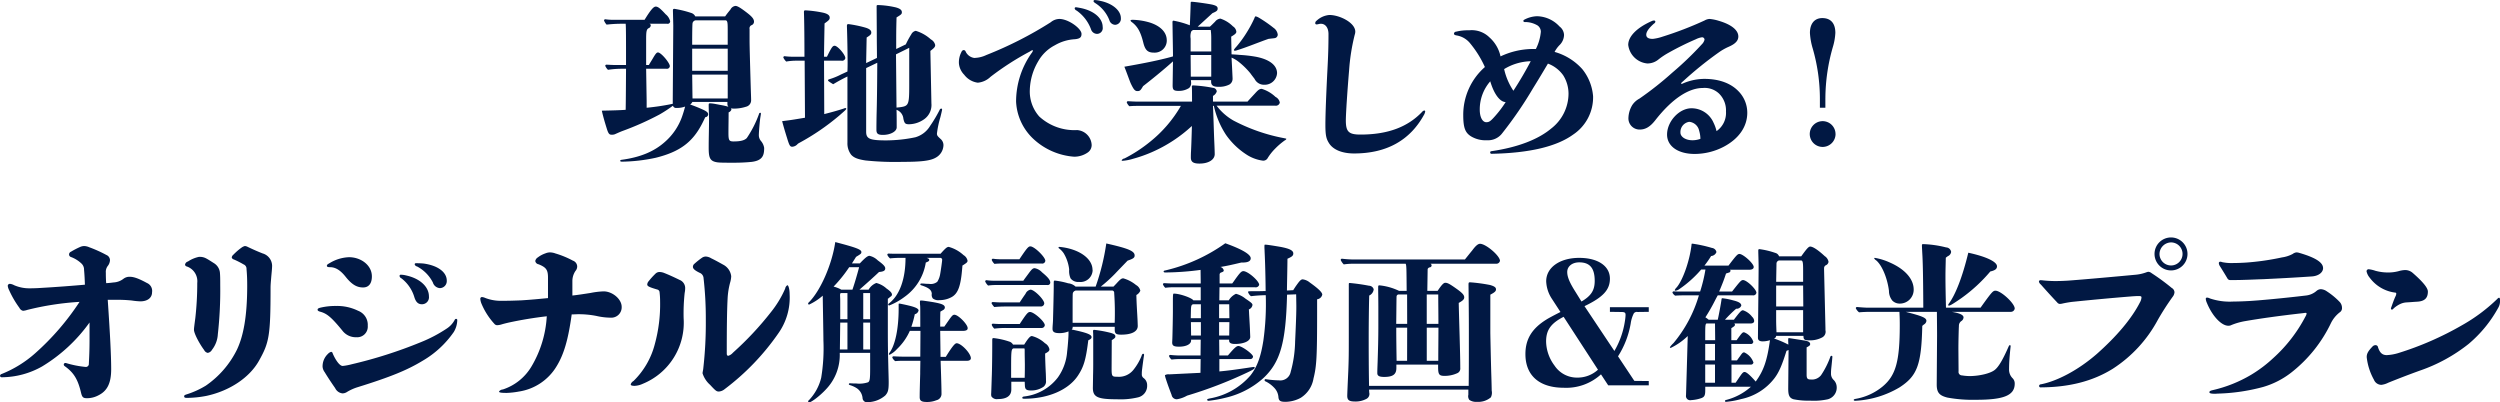 <svg xmlns="http://www.w3.org/2000/svg" width="523.905" height="84.32" viewBox="0 0 523.905 84.32">
  <defs>
    <style>
      .cls-1 {
        fill: #011843;
        fill-rule: evenodd;
      }
    </style>
  </defs>
  <path id="point_02_h3.svg" class="cls-1" d="M646.2,4448.65a0.729,0.729,0,0,1,.36-0.76,0.8,0.8,0,0,0,.576-0.72c0-.46-0.18-0.9-1.332-1.8-1.511-1.18-2.159-1.54-2.555-1.54a1.35,1.35,0,0,0-1.044.75c-0.684.83-.936,1.19-1.116,1.44h-6.263a1.392,1.392,0,0,0-.864-0.72,21.935,21.935,0,0,0-3.528-.86,0.266,0.266,0,0,0-.288.29v0.18l0.072,3.06-0.108,15.4v0.97a49.406,49.406,0,0,1-5.471.83v-1.4l-0.108-6.77h4.247a0.609,0.609,0,0,0,.72-0.54c0-.68-1.835-2.88-2.483-2.88-0.288,0-.5.25-1.152,1.37-0.324.54-.54,0.86-0.756,1.26h-0.576v-5.18c0-1.66.036-2.27,0.5-2.52a0.7,0.7,0,0,0,.468-0.58,0.342,0.342,0,0,0-.288-0.36h3.707a0.524,0.524,0,0,0,.648-0.5,2.593,2.593,0,0,0-.936-1.48c-1.115-1.22-1.619-1.62-2.087-1.62s-1.08.72-2.34,2.77h-6.767a10.847,10.847,0,0,1-1.44-.11,0.259,0.259,0,0,0-.288.26,2.719,2.719,0,0,0,.54.86,27.407,27.407,0,0,1,3.384-.18h0.612c0.072,0.79.072,3.2,0.072,8.64H617.87c-0.36,0-1.08-.04-1.62-0.07a0.258,0.258,0,0,0-.288.25,2.421,2.421,0,0,0,.576.83,19.085,19.085,0,0,1,2.916-.22h0.864c-0.036,7.13-.072,8.28-0.072,8.6-0.828.08-3.168,0.15-5,.18,0.288,1.34.756,2.85,1.044,3.78,0.36,1.16.576,1.26,1.044,1.26a1.722,1.722,0,0,0,.648-0.1c0.648-.29,1.152-0.51,1.512-0.65a60.456,60.456,0,0,0,7.847-3.49,27.328,27.328,0,0,0,2.807-1.84,0.676,0.676,0,0,0,.756.47,4.924,4.924,0,0,0,1.8-.29c-0.18.65-.36,1.3-0.648,2.12a12.607,12.607,0,0,1-3.563,5.26c-2.232,2.01-5.112,3.24-9.107,3.78-0.216.03-.288,0.11-0.288,0.21s0.072,0.18.4,0.18a35.292,35.292,0,0,0,7.055-.82c4.931-1.23,7.667-3.17,9.719-7.17,0.395-.79.431-0.86,0.647-1.33a0.633,0.633,0,0,0,.612-0.57c0-.36-0.216-0.58-0.936-0.94a30.647,30.647,0,0,0-2.843-1.15,1.342,1.342,0,0,0,.468-0.54h7.343v0.5a0.792,0.792,0,0,0,.216.51,14.162,14.162,0,0,0-1.584-.36l-1.152-.22a9.963,9.963,0,0,0-1.044-.14c-0.288,0-.36.03-0.36,0.39,0,0.97.072,1.8,0.072,3.06,0,1.59-.072,3.85-0.072,5.72,0,2.2.18,2.99,1.908,3.21,0.54,0.07,2.016.07,3.348,0.07a36.343,36.343,0,0,0,3.779-.18c2.268-.29,2.592-1.37,2.592-2.92a2.945,2.945,0,0,0-.684-1.47,1.889,1.889,0,0,1-.432-1.22c0-.54.18-2.92,0.324-3.75q0.108-.645.108-0.75a0.163,0.163,0,0,0-.144-0.18,0.293,0.293,0,0,0-.252.25,22.376,22.376,0,0,1-2.556,5.04c-0.468.5-1.331,0.72-2.771,0.72-0.936,0-1.08-.22-1.08-1.77,0-1.44.036-2.88,0.036-4.32a1.053,1.053,0,0,0,.576-0.54,0.538,0.538,0,0,0-.072-0.32,2.236,2.236,0,0,0,.54.07,8.223,8.223,0,0,0,2.591-.39,1.382,1.382,0,0,0,1.08-1.44c0-.18,0-0.29-0.072-2.42-0.144-5.03-.252-8.63-0.252-10.15v-2.3Zm-4.571,3.31h-7.451c0-2.91.036-4.14,0.072-4.46a0.758,0.758,0,0,1,.648-0.65h6.227c0.468,0,.5.47,0.5,2.02v3.09Zm0,0.83v4.64h-7.451v-4.64h7.451Zm0,5.43v5.01h-7.379c-0.036-1.8-.036-3.13-0.072-5.01h7.451Zm20.182-2.91h3.636a0.687,0.687,0,0,0,.828-0.54c0-.72-1.62-2.59-2.232-2.59-0.432,0-.648.32-1.62,2.3h-0.612c0-1.44.072-4.89,0.108-6.98,0.972-.69,1.08-0.83,1.08-1.23,0-.46-0.432-0.82-1.476-1.04a24.4,24.4,0,0,0-3.563-.47c-0.324,0-.36.07-0.36,0.43,0.072,1.7.108,6.23,0.108,9.29h-2.484a13.889,13.889,0,0,1-1.656-.11,0.259,0.259,0,0,0-.288.26,2.543,2.543,0,0,0,.612.86,11.624,11.624,0,0,1,2.2-.18h1.656l0.072,11.95c-2.592.43-2.772,0.47-4.788,0.72,0.216,0.83.54,1.98,1.008,3.46,0.5,1.65.648,1.9,1.116,1.9a1.6,1.6,0,0,0,1.116-.57,1.524,1.524,0,0,1,.252-0.18,48.821,48.821,0,0,0,8.5-5.8c1.368-1.19,1.44-1.26,1.44-1.44,0-.07-0.072-0.11-0.18-0.11a0.568,0.568,0,0,0-.288.08c-1.188.39-2.34,0.72-4.14,1.18Zm8.819,1.55,2.34-1.12c-0.036,5.8-.072,8.35-0.144,10.87-0.036,1.95-.036,2.56-0.036,3.17,0,0.83.324,1.08,1.368,1.08,1.583,0,2.879-.72,2.879-1.58,0-1.8,0-2.6-.036-3.68a2.19,2.19,0,0,1,1.44,1.88c0.216,0.97.4,1.15,1.188,1.15a5.631,5.631,0,0,0,3.1-1.01,3.645,3.645,0,0,0,1.584-3.35l-0.216-11.01c0.792-.61,1.008-0.83,1.008-1.23a1.763,1.763,0,0,0-.9-1.18,8.335,8.335,0,0,0-3.167-1.8,1.344,1.344,0,0,0-.936.72,18.427,18.427,0,0,0-1.152,2.12l-2.016.97c0-3.53,0-3.89.072-6.62,1.008-.61,1.116-0.72,1.116-1.08,0-.47-0.36-0.76-1.224-1.01a18.868,18.868,0,0,0-3.743-.5c-0.252,0-.324.03-0.324,0.28l0.036,5.58c0,2.31.036,3.68,0.036,5.22l-2.268,1.08c0.072-3.56.072-3.74,0.108-5.36,0.792-.5.972-0.68,0.972-1.04,0-.51-0.468-0.83-1.4-1.08a24.925,24.925,0,0,0-3.384-.69c-0.252,0-.324.11-0.324,0.43,0.072,1.95.144,5.84,0.144,7.56,0,0.44,0,1.12-.036,1.95l-1.331.61a13.753,13.753,0,0,1-2.484,1.01,0.29,0.29,0,0,0-.252.25c0,0.07.072,0.18,1.08,0.79,0.972-.58,1.8-1.04,2.987-1.62v13.9a3.88,3.88,0,0,0,.792,2.51c0.576,0.62,1.368.94,3.024,1.19a60.308,60.308,0,0,0,7.739.29c3.852,0,5.795-.22,6.911-0.86a3.074,3.074,0,0,0,1.656-2.59,1.721,1.721,0,0,0-.5-1.26c-0.72-.65-0.864-0.8-0.864-1.23a20.019,20.019,0,0,1,.72-3.42c0.108-.43.36-1.44,0.36-1.62a0.169,0.169,0,0,0-.18-0.18,0.364,0.364,0,0,0-.324.25,28.44,28.44,0,0,1-2.016,3.39,5.292,5.292,0,0,1-3.1,2.37,30.1,30.1,0,0,1-6.12.65c-3.383,0-4.175-.32-4.175-1.8v-13.35Zm9.035-4.25v7.88c0,4.03-.108,4.32-1.908,4.57-0.324.04-.432,0.04-0.756,0.08l-0.108-11.16Zm38.879-10.01a0.218,0.218,0,0,0-.251.22c0,0.14.036,0.21,0.431,0.47a7.377,7.377,0,0,1,2.88,3.52,1.314,1.314,0,0,0,1.224.98,1.265,1.265,0,0,0,1.188-1.41c0-1.55-1.692-3.06-4.284-3.6A6.418,6.418,0,0,0,718.542,4442.6Zm-3.959,1.51a0.242,0.242,0,0,0-.252.22,0.617,0.617,0,0,0,.4.47,8.289,8.289,0,0,1,3.024,3.92,1.343,1.343,0,0,0,1.259.97,1.216,1.216,0,0,0,1.188-1.44c0-1.8-1.763-3.42-4.679-3.99C715.123,4444.19,714.727,4444.11,714.583,4444.11Zm-23.469,8.97a0.559,0.559,0,0,0-.5.39,4.64,4.64,0,0,0-.54,2.38,3.857,3.857,0,0,0,1.116,2.41,4.263,4.263,0,0,0,2.844,1.66,4.393,4.393,0,0,0,2.663-1.23,58.181,58.181,0,0,1,8.279-5.32,1.331,1.331,0,0,1,.5-0.26,0.1,0.1,0,0,1,.108.11,1.57,1.57,0,0,1-.288.51,17.591,17.591,0,0,0-3.239,10.18,11.428,11.428,0,0,0,3.455,7.63,14.022,14.022,0,0,0,8.711,3.89,4.944,4.944,0,0,0,2.772-.83,1.9,1.9,0,0,0,.9-1.62,3.272,3.272,0,0,0-3.06-3.13,10.882,10.882,0,0,1-7.919-2.84,7.886,7.886,0,0,1-1.98-5.62,12.382,12.382,0,0,1,1.764-5.97,8.486,8.486,0,0,1,3.492-3.35,9.311,9.311,0,0,1,4.175-1.26c1.116-.11,1.4-0.43,1.4-1.12,0-1.11-2.736-3.13-4.644-3.13a2.915,2.915,0,0,0-1.8.69,79.489,79.489,0,0,1-13.5,6.87,6.124,6.124,0,0,1-2.555.61,2.364,2.364,0,0,1-1.764-1.29A0.485,0.485,0,0,0,691.114,4453.08Zm65.272,11.66a0.841,0.841,0,0,0,.936-0.65,1.661,1.661,0,0,0-.9-1.19,7.324,7.324,0,0,0-2.88-1.69c-0.431,0-.719.18-1.4,0.94-0.936,1.01-1.3,1.4-1.584,1.73H743.32v-1.19a1.632,1.632,0,0,0,.792-0.94,0.828,0.828,0,0,0-.792-0.75,28.436,28.436,0,0,0-4.1-.51c-0.252,0-.324.04-0.324,0.22v0.07c0.036,0.4.036,2.74,0.036,3.1h-11.59c-0.4,0-1.188-.04-1.8-0.08a0.259,0.259,0,0,0-.288.26,2.243,2.243,0,0,0,.54.79c0.72-.07,1.512-0.07,2.232-0.07h8.567a26.721,26.721,0,0,1-6.372,7.45,30.232,30.232,0,0,1-5.435,3.56,0.853,0.853,0,0,0-.612.4,0.188,0.188,0,0,0,.216.1,10.057,10.057,0,0,0,2.2-.43,28.781,28.781,0,0,0,3.959-1.4,29.959,29.959,0,0,0,8.351-5.47c-0.072,2.88-.144,4.57-0.18,5.29-0.036.5-.036,1.04-0.036,1.33,0,0.9.5,1.26,1.8,1.26,1.98,0,3.2-.86,3.2-1.98,0-.25-0.036-1.51-0.108-2.99-0.072-1.8-.18-5.47-0.252-7.12h0.18a18.228,18.228,0,0,0,2.555,6.08,15.5,15.5,0,0,0,4.536,4.28,8.285,8.285,0,0,0,3.2,1.12,1.057,1.057,0,0,0,1.008-.58,10.69,10.69,0,0,1,1.476-1.87,14.952,14.952,0,0,1,2.088-1.8,0.621,0.621,0,0,0,.324-0.29c0-.1-0.144-0.1-0.5-0.18a37.658,37.658,0,0,1-10.547-3.67,11.565,11.565,0,0,1-3.563-3.13h12.31Zm-9.251-14.47c0.72-.43,1.08-0.68,1.08-1.04a1.508,1.508,0,0,0-.72-1.12,6.569,6.569,0,0,0-2.627-1.62,1.593,1.593,0,0,0-1.116.65c-0.4.39-.828,0.83-1.08,1.04h-2.556l3.1-2.84c0.792-.33,1.08-0.51,1.08-0.94s-0.252-.61-1.08-0.83c-0.792-.18-3.816-0.61-4.356-0.61-0.18,0-.216.07-0.216,0.29,0,0.07-.108,3.53-0.18,4.64a18.842,18.842,0,0,0-3.419-.97q-0.216,0-.216.33c0.072,4.75.108,6.15,0.108,7.16-3.024.86-6.731,1.55-10.187,2.16,0.612,1.55,1.008,2.73,1.332,3.49,0.612,1.3.9,1.62,1.4,1.62,0.54,0,.684-0.18,1.188-1.04,1.547-1.19,4.391-3.49,6.263-5.19l-0.072,5.01c0,0.97.216,1.18,1.332,1.18a3.889,3.889,0,0,0,2.123-.61,1.422,1.422,0,0,0,.4-1.29,1.192,1.192,0,0,0-.036-0.36h4.248v0.32c0,0.79.468,1.08,1.512,1.08a4.667,4.667,0,0,0,2.3-.47,1.371,1.371,0,0,0,.684-1.22v-0.11l-0.108-2.3-0.108-2.02a6.485,6.485,0,0,1,1.368.79,15.81,15.81,0,0,1,2.592,2.52c0.144,0.22.54,0.72,0.864,1.15a2.195,2.195,0,0,0,2.087,1.23,2.584,2.584,0,0,0,2.628-2.41c0-1.69-1.62-2.92-4.463-3.46a28.192,28.192,0,0,0-3.456-.39c-0.36-.04-1.4-0.11-1.62-0.11Zm-8.5,3.1v-2.67a3.133,3.133,0,0,1,.108-1.47,0.791,0.791,0,0,1,.468-0.36h3.636a12.9,12.9,0,0,1,.108,1.8v2.7h-4.32Zm4.32,0.75v4.54h-4.284l-0.036-4.54h4.32Zm-9.323-3.09c0-1.66-1.3-2.99-3.528-3.71a13.626,13.626,0,0,0-3.563-.58c-0.324,0-.5.04-0.5,0.15a0.613,0.613,0,0,0,.252.32c1.224,0.9,1.872,2.09,2.412,4.28,0.4,1.62.935,2.13,2.267,2.13A2.534,2.534,0,0,0,733.637,4451.03Zm23.253-1.23a2.017,2.017,0,0,0-.864-1.37,27.236,27.236,0,0,0-3.131-2.16,2.234,2.234,0,0,0-.612-0.25c-0.144,0-.18.11-0.288,0.4a24.69,24.69,0,0,1-1.584,2.95,23.479,23.479,0,0,1-2.268,3.1,3.1,3.1,0,0,0-.324.39,0.417,0.417,0,0,0-.108.22,0.18,0.18,0,0,0,.216.14,1.619,1.619,0,0,0,.468-0.11c0.72-.21,2.232-0.75,4.212-1.51,0.5-.18,1.3-0.5,2.339-0.86,0.54-.07,1.008-0.11,1.26-0.15A0.753,0.753,0,0,0,756.89,4449.8Zm10.819-4.07a4.451,4.451,0,0,0-2.664,1.19,0.629,0.629,0,0,0-.288.47,0.265,0.265,0,0,0,.252.32c0.288,0,.576-0.14.936-0.14,0.9,0,1.584.79,1.584,2.16,0,2.66-.072,4.64-0.216,7.38-0.252,4.86-.432,9.47-0.432,11.59,0,2.3.18,3.02,0.828,4,0.828,1.22,2.592,2.05,5.183,2.05,6.839,0,11.7-2.77,14.614-8.03a2.031,2.031,0,0,0,.288-0.76,0.188,0.188,0,0,0-.216-0.21,0.806,0.806,0,0,0-.431.29c-2.988,3.13-7.128,4.75-12.923,4.75-2.484,0-3.059-.61-3.059-2.99,0-1.33.324-6.23,0.683-10.47a42.273,42.273,0,0,1,1.188-7.49,2.005,2.005,0,0,0,.108-0.61C773.144,4447.35,769.869,4445.73,767.709,4445.73Zm36.952,18.25a22.663,22.663,0,0,1-2.3,3.03c-0.9,1.01-1.188,1.19-1.764,1.19-0.756,0-1.368-.98-1.368-2.63a8.94,8.94,0,0,1,2.2-5.94C802.285,4462.54,803.581,4463.98,804.661,4463.98Zm5.255-8.56c-1.044,1.98-2.268,4.1-3.636,6.19a13.414,13.414,0,0,1-1.943-4.54A11.227,11.227,0,0,1,809.916,4455.42Zm0.144-2.56a15.98,15.98,0,0,0-6.479,1.55,7.384,7.384,0,0,0-2.34-4,5.284,5.284,0,0,0-4.247-1.47,10.292,10.292,0,0,0-2.736.29,0.452,0.452,0,0,0-.432.39c0,0.22.144,0.33,0.576,0.4a4.606,4.606,0,0,1,2.844,1.69,21.763,21.763,0,0,1,3.059,4.93,13.3,13.3,0,0,0-4.535,10.12c0,2.77.5,3.7,1.656,4.42a5.915,5.915,0,0,0,3.311.8,3.721,3.721,0,0,0,3.24-1.52,82.5,82.5,0,0,0,6.407-9.36c1.188-1.9,2.232-3.67,3.131-5.18a6.839,6.839,0,0,1,3.2,2.45,7.245,7.245,0,0,1,1.116,3.89,9.284,9.284,0,0,1-3.636,7.27c-2.663,2.23-6.875,3.92-12.562,4.75a0.235,0.235,0,0,0-.216.25,0.259,0.259,0,0,0,.252.29c8.063-.15,13.714-1.55,17.134-4.03a9.377,9.377,0,0,0,4.175-8.03,10.35,10.35,0,0,0-2.267-5.69,12.223,12.223,0,0,0-5.8-3.6,6.036,6.036,0,0,1,1.008-1.4,3.077,3.077,0,0,0,.972-2.16,2.332,2.332,0,0,0-.936-1.76,6.593,6.593,0,0,0-4.715-2.16,6.023,6.023,0,0,0-2.664.72,0.335,0.335,0,0,0-.216.28,0.287,0.287,0,0,0,.288.22,5.079,5.079,0,0,1,2.7.72,1.628,1.628,0,0,1,.684,1.3,9.958,9.958,0,0,1-1.044,3.63H810.06Zm35.4,18.83a4.747,4.747,0,0,1-1.692.29c-1.4,0-2.484-.72-2.484-1.59a2.169,2.169,0,0,1,1.836-2.27,2.341,2.341,0,0,1,2.088,1.88A5.927,5.927,0,0,1,845.464,4471.69Zm-9.719-24.8a1.094,1.094,0,0,0-.432.1c-3.492,1.55-4.967,3.42-4.967,5.01a4.445,4.445,0,0,0,4,3.89,3.632,3.632,0,0,0,2.376-.87,15.52,15.52,0,0,1,2.124-1.4,59.816,59.816,0,0,1,5.687-2.81,4.157,4.157,0,0,1,1.224-.4,0.5,0.5,0,0,1,.576.51,2.049,2.049,0,0,1-.576.97,67.921,67.921,0,0,1-6.192,5.94,69.265,69.265,0,0,1-6.875,5.43,4.092,4.092,0,0,0-1.511,1.37,5.555,5.555,0,0,0-.792,2.67,2.34,2.34,0,0,0,2.375,2.44c1.152,0,2.16-.54,3.276-1.98,3.635-4.64,7.091-6.73,9.935-6.73a4.384,4.384,0,0,1,3.383,1.15,4.929,4.929,0,0,1,1.476,3.78,4.638,4.638,0,0,1-1.98,4.11,7.929,7.929,0,0,0-.612-1.73,5.03,5.03,0,0,0-4.643-3.06c-2.556,0-5.111,2.74-5.111,5.51,0,2.45,2.3,4.06,5.795,4.06a13.2,13.2,0,0,0,6.083-1.51c3.2-1.69,4.932-4.24,4.932-7.12a6.416,6.416,0,0,0-1.836-4.5c-1.656-1.73-4.14-2.6-7.2-2.6a11.585,11.585,0,0,0-4.32.9,1.332,1.332,0,0,1-.4.15,0.1,0.1,0,0,1-.108-0.11,0.754,0.754,0,0,1,.324-0.36,75.76,75.76,0,0,1,7.559-6.12,11.481,11.481,0,0,1,2.088-1.19c1.476-.64,2.016-1.33,2.016-2.16,0-1.22-1.26-2.44-4.068-3.27a9.017,9.017,0,0,0-1.979-.4,2.388,2.388,0,0,0-1.044.33,73.114,73.114,0,0,1-8.783,3.38,9.584,9.584,0,0,1-2.052.47c-0.972,0-1.368-.33-1.368-0.87s0.4-1.26,1.62-2.34a0.522,0.522,0,0,0,.288-0.39A0.252,0.252,0,0,0,835.745,4446.89Zm38.043,23.79a2.7,2.7,0,1,0-2.7,2.7A2.717,2.717,0,0,0,873.788,4470.68Zm-3.276-5.51h1.152v-2.01a39.327,39.327,0,0,1,1.548-10.66,12.318,12.318,0,0,0,.54-3.02c0-2.02-.972-3.1-2.736-3.1-1.62,0-2.592,1.15-2.592,3.1a13.947,13.947,0,0,0,.576,3.24,38.153,38.153,0,0,1,1.512,10.44v2.01Zm-379.322,36.9a0.437,0.437,0,0,0-.432.43,2.679,2.679,0,0,0,.288.9,20.248,20.248,0,0,0,2.16,3.71,1.092,1.092,0,0,0,.756.61,3.268,3.268,0,0,0,.863-0.18,59.811,59.811,0,0,1,10.979-1.69,53.651,53.651,0,0,1-9.287,10.76,23.9,23.9,0,0,1-7.055,4.36,0.441,0.441,0,0,0-.324.39,0.342,0.342,0,0,0,.4.29,17.354,17.354,0,0,0,8.423-2.27,33.47,33.47,0,0,0,9.935-9.21v3.63c0,1.48-.036,3.1-0.144,4.97a0.64,0.64,0,0,1-.612.72,20.833,20.833,0,0,1-4.212-.83h-0.108a0.328,0.328,0,0,0-.324.33,0.416,0.416,0,0,0,.18.32c1.872,1.33,2.772,2.7,3.456,5.65,0.216,0.87.432,1.08,1.224,1.08a5.089,5.089,0,0,0,2.412-.61c1.8-.9,2.663-2.48,2.663-5.47,0-2.95-.252-7.63-0.72-14.54h1.512a29.867,29.867,0,0,1,3.492.14,14.917,14.917,0,0,0,1.835.18c1.512,0,2.448-.75,2.448-1.91a1.8,1.8,0,0,0-1.08-1.94c-1.908-1.04-2.843-1.3-3.635-1.3a2.077,2.077,0,0,0-1.3.44,3.69,3.69,0,0,1-2.052.75c-0.576.07-.828,0.11-1.548,0.15-0.072-.98-0.072-1.73-0.072-2.2a2.029,2.029,0,0,1,.4-1.4,2.088,2.088,0,0,0,.468-1.23,1.2,1.2,0,0,0-.756-1.08,27.144,27.144,0,0,0-3.6-1.62,2.845,2.845,0,0,0-1.044-.25,2.246,2.246,0,0,0-.828.18,16.8,16.8,0,0,0-1.944,1.01,0.626,0.626,0,0,0-.4.57,0.558,0.558,0,0,0,.4.54,6.438,6.438,0,0,1,2.2,1.37,1.741,1.741,0,0,1,.54,1.3c0.108,1.19.144,2.19,0.18,3.13-2.808.25-6.155,0.5-8.783,0.65-1.008.07-1.908,0.11-2.808,0.11a7.923,7.923,0,0,1-3.239-.65A2.314,2.314,0,0,0,491.19,4502.07Zm49.242-7.92a2.171,2.171,0,0,0-.72.36,12.437,12.437,0,0,0-1.656,1.44,0.941,0.941,0,0,0-.36.58,0.576,0.576,0,0,0,.432.43,17.993,17.993,0,0,1,2.052,1.04,0.972,0.972,0,0,1,.612.97c0.108,1.16.144,2.2,0.144,3.5,0,6.29-.756,10.47-2.16,13.42a19.791,19.791,0,0,1-6.515,7.52,18.287,18.287,0,0,1-4.068,1.84c-0.324.11-.468,0.18-0.468,0.4s0.144,0.32.54,0.32a21.719,21.719,0,0,0,4.176-.43c4.823-1.05,9-3.82,10.978-7.38,2.088-3.74,2.412-5.11,2.412-15.15,0-.87.072-1.44,0.144-2.38,0.072-.83.18-1.76,0.18-2.38a2.737,2.737,0,0,0-1.98-2.55c-1.116-.43-2.231-0.94-3.131-1.37A1.432,1.432,0,0,0,540.432,4494.15Zm-9.611,2.27a6.585,6.585,0,0,0-2.3.97,0.823,0.823,0,0,0-.612.68,0.464,0.464,0,0,0,.36.36,3.269,3.269,0,0,1,2.2,3.46,65.322,65.322,0,0,1-.4,7.31c-0.18,1.4-.288,2.12-0.288,2.48,0,0.83,1.224,3.06,2.124,4.25a1.092,1.092,0,0,0,.756.61,1.246,1.246,0,0,0,.9-0.65,5.787,5.787,0,0,0,1.223-3.27,83.281,83.281,0,0,0,.5-10.37c0-1.01,0-1.84-.072-2.59a2.637,2.637,0,0,0-1.295-1.95c-0.5-.32-1.116-0.72-1.512-0.93A2.808,2.808,0,0,0,530.821,4496.42Zm45.462,1.33a0.242,0.242,0,0,0-.252.22,0.629,0.629,0,0,0,.5.46,7.815,7.815,0,0,1,3.312,3.35,1.655,1.655,0,0,0,1.476,1.19,1.477,1.477,0,0,0,1.439-1.58c0-1.7-1.763-3.14-4.823-3.57C577.651,4497.79,577.075,4497.75,576.283,4497.75Zm-3.1,2.41a0.272,0.272,0,0,0-.324.25,0.646,0.646,0,0,0,.4.51,7.756,7.756,0,0,1,2.7,3.92c0.324,1.08.828,1.51,1.584,1.51a1.465,1.465,0,0,0,1.476-1.65c0-1.98-1.836-3.75-4.788-4.39A4.9,4.9,0,0,0,573.188,4500.16Zm-14.651,16.16a1.5,1.5,0,0,0-.683.44,3.578,3.578,0,0,0-1.116,2.7,2.2,2.2,0,0,0,.432,1.11c0.612,1.01,1.367,2.16,2.2,3.35a1.93,1.93,0,0,0,1.548,1.11,1.793,1.793,0,0,0,.972-0.32,9.909,9.909,0,0,1,2.16-.97c7.091-2.2,10.51-3.64,13.642-5.54a20.44,20.44,0,0,0,6.551-6.05,5.059,5.059,0,0,0,.72-2.49,0.247,0.247,0,0,0-.252-0.25,0.332,0.332,0,0,0-.288.22,4.924,4.924,0,0,1-1.692,1.83,29.759,29.759,0,0,1-5.507,2.88,94.786,94.786,0,0,1-14.362,4.58,12.154,12.154,0,0,1-1.908.36c-0.612,0-1.44-1.12-2.088-2.6A0.419,0.419,0,0,0,558.537,4516.32Zm1.044-9.61a13.485,13.485,0,0,0-3.311.36c-0.432.11-.576,0.22-0.576,0.43s0.216,0.33.648,0.44c1.332,0.39,2.267,1.15,4.535,3.92a3.52,3.52,0,0,0,2.952,1.4,2.217,2.217,0,0,0,2.375-2.41,3.143,3.143,0,0,0-2.015-3.13A9.936,9.936,0,0,0,559.581,4506.71Zm2.7-10.22a8.343,8.343,0,0,0-4.032,1.22c-0.467.26-.611,0.36-0.611,0.58s0.216,0.29.647,0.29c1.08,0,2.124.54,3.312,2.05,1.332,1.66,2.376,2.2,3.636,2.2,1.223,0,1.835-.9,1.835-2.31C567.068,4498.18,564.765,4496.49,562.281,4496.49Zm27.837,8.35a0.35,0.35,0,0,0-.324.4,3.182,3.182,0,0,0,.252,1.01,14.531,14.531,0,0,0,2.7,4.21,0.75,0.75,0,0,0,.575.28,3.664,3.664,0,0,0,.972-0.18c0.468-.14.936-0.25,1.4-0.36,2.808-.61,5.507-1.04,8.027-1.33a23.081,23.081,0,0,1-3.2,10.51,10.936,10.936,0,0,1-6.012,4.83,1.031,1.031,0,0,0-.792.43c0,0.18.252,0.29,1.62,0.29a16.984,16.984,0,0,0,2.556-.29,11.158,11.158,0,0,0,7.883-5.29c1.548-2.52,2.448-5.62,3.168-10.87,0.5,0,.935-0.04,1.367-0.04a19.059,19.059,0,0,1,3.816.36,13.538,13.538,0,0,0,2.951.36,2.176,2.176,0,0,0,2.34-2.27c0-1.62-1.944-3.24-3.779-3.24a16.979,16.979,0,0,0-2.736.33c-1.584.25-2.772,0.43-3.816,0.54v-3.1a3.828,3.828,0,0,1,.648-2.05,1.428,1.428,0,0,0,.36-0.97,1.339,1.339,0,0,0-.9-1.19,19.333,19.333,0,0,0-3.671-1.51,3.438,3.438,0,0,0-1.152-.22,2.7,2.7,0,0,0-.972.22,5.415,5.415,0,0,0-1.548.83,1.131,1.131,0,0,0-.54.75,0.814,0.814,0,0,0,.684.69c1.584,0.64,1.98,1.15,1.98,2.8v4.29c-1.872.18-3.707,0.36-5.579,0.47-1.656.07-2.988,0.1-4.176,0.1a9.048,9.048,0,0,1-3.419-.61A2.087,2.087,0,0,0,590.118,4504.84Zm46.93-8.49a1.426,1.426,0,0,0-.792.25,15.869,15.869,0,0,0-1.584,1.26,0.81,0.81,0,0,0-.324.65c0,0.36.324,0.75,1.584,1.33a1.3,1.3,0,0,1,.648,1.08,73.867,73.867,0,0,1,.468,8.6,84.423,84.423,0,0,1-.54,10.37c-0.036.32-.144,0.72-0.144,0.93a5.387,5.387,0,0,0,1.584,2.42c1.188,1.29,1.368,1.4,1.836,1.4a2.135,2.135,0,0,0,1.224-.51,50.822,50.822,0,0,0,11.194-11.62,12.967,12.967,0,0,0,2.412-8.28c0-1.04-.252-1.87-0.468-1.87a1,1,0,0,0-.468.72,21.6,21.6,0,0,1-2.988,4.93,65.736,65.736,0,0,1-7.955,8.49,2.128,2.128,0,0,1-.971.65c-0.216,0-.324-0.14-0.324-0.5,0-5.04.036-8.97,0.18-11.56a15.865,15.865,0,0,1,.5-3.2,5.514,5.514,0,0,0,.252-1.4,3.121,3.121,0,0,0-1.655-2.42c-0.648-.36-1.656-0.93-2.556-1.36A2.361,2.361,0,0,0,637.048,4496.35Zm-9.755,3.24a1.2,1.2,0,0,0-.828.39,14.831,14.831,0,0,0-1.367,1.51,1.2,1.2,0,0,0-.324.69c0,0.36.252,0.54,2.087,1.08a0.619,0.619,0,0,1,.5.61,15.641,15.641,0,0,1,.108,1.84,31.479,31.479,0,0,1-1.116,9.03,16.553,16.553,0,0,1-4.463,7.7,1.22,1.22,0,0,0-.576.69c0,0.18.144,0.32,0.828,0.32a4.552,4.552,0,0,0,1.692-.43,13.824,13.824,0,0,0,8.567-13.72,39.866,39.866,0,0,1,.216-5.32,5.3,5.3,0,0,0,.108-1.05,1.843,1.843,0,0,0-1.188-1.69c-1.008-.5-2.34-1.11-3.2-1.44A2.765,2.765,0,0,0,627.293,4499.59Zm41.96,3.7q2.646-2.31,4.1-3.7c0.972-.08,1.3-0.29,1.3-0.76,0-.4-0.4-0.83-1.584-1.69a3.577,3.577,0,0,0-1.727-.94c-0.36,0-.864.36-2.016,1.59h-1.656c0.432-.69.576-0.9,0.864-1.37,1.008-.61,1.116-0.69,1.116-1.01,0-.54-1.08-0.94-5.472-2.09-0.683,4.72-3.131,10.26-5.543,12.64a0.309,0.309,0,0,0-.144.25,0.236,0.236,0,0,0,.18.22,11.842,11.842,0,0,0,2.88-1.88c0.036,2.49.144,8.35,0.144,9.4a37.886,37.886,0,0,1-.468,7.81,10.309,10.309,0,0,1-2.556,4.68,0.368,0.368,0,0,0-.18.29,0.208,0.208,0,0,0,.216.18c0.468,0,2.34-1.44,3.492-2.7a10.4,10.4,0,0,0,2.915-7.67h6.372v3.28c0,2.19-.072,2.66-0.432,2.88a5.808,5.808,0,0,1-2.52.25c-0.54,0-.72,0-1.26-0.04a0.215,0.215,0,0,0-.252.18c0,0.11.072,0.15,0.288,0.22a5.684,5.684,0,0,1,1.44.68,2.8,2.8,0,0,1,1.152,2.09,0.927,0.927,0,0,0,1.116.79,5.821,5.821,0,0,0,3.635-1.4c0.576-.65.72-1.12,0.72-2.81,0-.5-0.036-1.69-0.072-2.99-0.036-2.01-.108-3.67-0.108-7.85v-6.62c0.144-.07.216-0.18,0.648-0.5a0.446,0.446,0,0,0,.216-0.36c0-.36-0.324-0.72-1.152-1.3a4.979,4.979,0,0,0-2.124-1.15,3.232,3.232,0,0,0-1.619,1.4h-1.908Zm-0.072-4.71c-0.432,1.65-1.008,3.6-1.4,4.71h-2.34a6.534,6.534,0,0,0-1.619-.64,28.348,28.348,0,0,0,3.275-4.07h2.088Zm-2.448,5.43v5.47h-1.512v-3.88c0-.18,0-0.33-0.036-1.15,0-.29.072-0.44,0.216-0.44h1.332Zm0,6.19v5.62h-1.584l0.072-5.62h1.512Zm4.752-6.19v5.47h-1.44v-5.47h1.44Zm0,6.19v5.62h-1.44v-5.62h1.44Zm14.758,7.17-0.072-5.44h4.715c0.72,0,1.044-.18,1.044-0.57,0-.8-1.98-2.81-2.772-2.81-0.324,0-.5.18-1.116,1.04l-1.007,1.44h-0.864v-1.04c0-.47,0-1.08.036-2.09,0.216-.14.4-0.22,0.612-0.36a0.615,0.615,0,0,0,.324-0.5c0-.54-0.612-0.79-2.16-1.08-0.612-.11-1.08-0.18-2.124-0.33a6.608,6.608,0,0,0-.72-0.07c-0.18,0-.216.07-0.216,0.36a4.658,4.658,0,0,0,.036.65c0.036,0.36.036,0.72,0.036,4.5h-1.872a20.291,20.291,0,0,0,.72-2.63,1.036,1.036,0,0,0,.792-0.79c0-.36-0.612-0.68-1.979-1.01-1.044-.25-1.944-0.43-2.052-0.43s-0.144.04-.144,0.18v0.9c0,4.17-.72,7.63-1.908,9.21a0.739,0.739,0,0,0-.144.29,0.162,0.162,0,0,0,.144.15,5.15,5.15,0,0,0,1.548-1.19,11.913,11.913,0,0,0,2.7-3.82h2.231l-0.036,5.4h-3.707c-0.4,0-1.224-.03-1.872-0.07a0.258,0.258,0,0,0-.288.25,1.888,1.888,0,0,0,.612.76,17.763,17.763,0,0,1,2.052-.07H682c-0.036,2.12-.036,2.16-0.036,2.73-0.108,3.71-.108,4.28-0.108,4.86,0,0.79.36,1.04,1.512,1.04a5.074,5.074,0,0,0,1.98-.36,1.369,1.369,0,0,0,1.08-1.44c0-1.58-.18-6.47-0.18-6.83h5.507c0.54,0,.828-0.22.828-0.54,0-1.01-2.016-3.14-2.988-3.14-0.36,0-.972.76-2.267,2.85h-1.08Zm-8.927-21.6c-0.432,0-1.3,0-1.944-.04a0.259,0.259,0,0,0-.288.26,1.958,1.958,0,0,0,.576.75,18.768,18.768,0,0,1,1.98-.11h1.26c0,4.4-1.224,7.82-3.42,9.51a0.444,0.444,0,0,0-.216.29,0.236,0.236,0,0,0,.216.18,13.606,13.606,0,0,0,3.168-1.77,10.908,10.908,0,0,0,4.5-7.23c0.576-.22.72-0.33,0.72-0.54s-0.108-.29-0.54-0.44h2.916a0.414,0.414,0,0,1,.324.51c0,0.25-.288,2.27-0.4,2.84a4.31,4.31,0,0,1-.612,1.66,2.183,2.183,0,0,1-1.764.43,6.785,6.785,0,0,1-.936-0.04c-0.36-.03-0.468-0.03-0.576-0.03-0.18,0-.288.07-0.288,0.18a0.305,0.305,0,0,0,.252.21c1.548,0.51,2.124.98,2.16,1.77a1.244,1.244,0,0,0,.216.97,1.843,1.843,0,0,0,1.368.36,5.243,5.243,0,0,0,2.591-.65c1.332-.75,1.908-2.34,2.2-6.05a3.747,3.747,0,0,0,.036-0.54c0.972-.61,1.08-0.72,1.08-1.04a1.738,1.738,0,0,0-.828-1.15,7.563,7.563,0,0,0-3.1-1.73c-0.36,0-.648.22-1.728,1.44h-8.927Zm45.171,6.88h-2.664a30.354,30.354,0,0,0,3.024-2.74c0.54-.58,1.944-2.02,2.591-2.7,1.188-.4,1.476-0.61,1.476-1.08,0-.94-1.332-1.48-5.939-2.52a47.527,47.527,0,0,1-2.232,9.04h-4.211a2.61,2.61,0,0,0-1.548-.69,16.013,16.013,0,0,0-2.772-.57c-0.216,0-.252.07-0.252,0.54v0.68c0,1.26-.108,5.51-0.144,6.69,0,0.47-.036.94-0.072,1.41s-0.036.65-.036,0.79c0,0.65.4,0.9,1.44,0.9a4.9,4.9,0,0,0,1.908-.36v0.47c0,0.72-.144,2.59-0.288,3.78a10.631,10.631,0,0,1-1.944,5.4,10.347,10.347,0,0,1-7.091,3.99c-0.252.04-.36,0.11-0.36,0.29,0,0.11.108,0.18,0.4,0.18,4.932,0,9.251-1.8,11.267-4.86,1.188-1.8,1.656-3.27,2.159-7.38,0.576-.29.684-0.43,0.684-0.68,0-.54-1.043-0.94-4.175-1.59a0.5,0.5,0,0,0,.216-0.43v-0.14h8.819v0.61c0,0.83.288,1.04,1.368,1.04,2.231,0,3.491-.68,3.455-1.87l-0.036-1.04c-0.072-1.59-.216-3.42-0.252-5.4a1.813,1.813,0,0,0,.828-0.9,1.8,1.8,0,0,0-.9-1.19,7.355,7.355,0,0,0-2.663-1.4c-0.4,0-.648.21-1.44,1.08Zm-8.567,7.59c0-6.05,0-6.05.072-6.3a0.823,0.823,0,0,1,.612-0.47h7.523a0.459,0.459,0,0,1,.5.51,59.622,59.622,0,0,1,.108,6.26H713.92Zm-12.491,4.57a1.323,1.323,0,0,0-.827-0.65,15.182,15.182,0,0,0-3.24-.72c-0.252,0-.288.08-0.288,0.51v0.72c0,1.76-.036,5.58-0.108,7.09-0.072,2.45-.108,3.06-0.108,3.2a1.974,1.974,0,0,0,.036.69,1.346,1.346,0,0,0,1.368.57c1.836,0,2.808-.68,2.808-2.01v-1.62h2.807l0.036,0.79c0.036,0.79.288,1.04,1.332,1.04a4.5,4.5,0,0,0,2.592-.79,1.444,1.444,0,0,0,.5-1.29c0-.15,0-0.51-0.036-1.44-0.072-1.37-.144-3.21-0.144-4.22,0.684-.36.9-0.54,0.9-0.9a1.883,1.883,0,0,0-.935-1.26,6.357,6.357,0,0,0-2.736-1.51c-0.36,0-.756.43-1.62,1.8h-2.34Zm-0.395,6.95v-0.97c0-4.57,0-4.97.467-5.19h2.268c0.072,0,.108.11,0.108,0.4v0.29c0,0.9.036,2.27,0.036,2.7,0,0.61,0,1.55-.036,2.77h-2.843Zm-2.34-24.84a10.847,10.847,0,0,1-1.44-.11,0.259,0.259,0,0,0-.288.26,2.358,2.358,0,0,0,.576.82,14.267,14.267,0,0,1,1.728-.07h8.171a0.645,0.645,0,0,0,.756-0.57c0-.8-2.3-3.03-3.132-3.03-0.432,0-.756.4-2.3,2.7h-4.067Zm-1.3,4.5a11.4,11.4,0,0,1-1.512-.11,0.259,0.259,0,0,0-.288.26,2.543,2.543,0,0,0,.612.86,11.511,11.511,0,0,1,1.548-.11h10.871a0.525,0.525,0,0,0,.611-0.5c0-.54-0.467-1.12-1.727-2.16a2.784,2.784,0,0,0-1.548-.87c-0.36,0-.612.22-1.224,1.05-0.576.79-.864,1.15-1.152,1.58H697.4Zm1.26,4.54c-0.288,0-.936-0.04-1.44-0.07a0.252,0.252,0,0,0-.288.25,3.461,3.461,0,0,0,.576.79c0.756-.07,1.548-0.11,2.3-0.11h7.523a0.694,0.694,0,0,0,.648-0.65c0-.79-2.088-2.88-2.88-2.88a1.458,1.458,0,0,0-1.044.87c-0.468.65-.864,1.26-1.224,1.8h-4.175Zm0,4.53c-0.288,0-.936-0.03-1.4-0.07a0.258,0.258,0,0,0-.288.25,2.137,2.137,0,0,0,.54.79,19.509,19.509,0,0,1,2.412-.14h7.451a0.656,0.656,0,0,0,.72-0.58c0-.75-2.268-2.77-3.1-2.77-0.432,0-.72.33-2.16,2.52h-4.175Zm23.469,3.39c0.684-.44.756-0.54,0.756-0.8,0-.32-0.216-0.5-0.936-0.72a24.188,24.188,0,0,0-3.456-.64,0.235,0.235,0,0,0-.288.28c0,0.29.036,0.33,0.036,1.12v5.87c0,1.29-.036,2.16-0.036,2.48l-0.036,2.3c-0.036,2.02.936,2.49,5,2.49a15.725,15.725,0,0,0,4.463-.4,2.463,2.463,0,0,0,1.908-2.52,1.834,1.834,0,0,0-.756-1.54,0.9,0.9,0,0,1-.36-0.8,7.007,7.007,0,0,1,.072-1.11c0.324-2.59.4-2.85,0.4-2.92a0.219,0.219,0,0,0-.216-0.25,0.513,0.513,0,0,0-.288.4,11.43,11.43,0,0,1-1.764,3.02,3.881,3.881,0,0,1-3.347,1.4c-1.116,0-1.188-.07-1.188-1.83Zm-4.032-14.73c0-1.87-1.727-3.52-4.463-4.35a12.211,12.211,0,0,0-2.484-.47c-0.108,0-.18.04-0.18,0.11a0.28,0.28,0,0,0,.18.25,4.414,4.414,0,0,1,.9.97,8.431,8.431,0,0,1,1.152,3.39,3.936,3.936,0,0,0,.288,1.87,1.968,1.968,0,0,0,1.764.75A2.549,2.549,0,0,0,718.1,4499.15Zm40.744,4.32c0-.72.108-5.36,0.108-6.66,0.972-.43,1.224-0.64,1.224-1.11,0-.61-0.756-1.01-2.664-1.37-1.476-.25-2.808-0.47-3.24-0.47-0.144,0-.144.07-0.144,0.58,0,0.29.036,0.57,0.036,0.9,0.036,0.68.18,3.89,0.216,8.24l-1.691.04H751.64c-0.828,0-.972,0-0.972.18a1.865,1.865,0,0,0,.612.86,29.141,29.141,0,0,1,3.1-.21,55.136,55.136,0,0,1-.5,9.5c-0.54,3.45-1.3,5.51-2.7,7.31a14.531,14.531,0,0,1-8.5,4.82c-0.468.11-.576,0.14-0.576,0.29,0,0.1.072,0.21,0.324,0.21,0.072,0,.144-0.03.252-0.03a26.287,26.287,0,0,0,3.312-.62,17.9,17.9,0,0,0,7.883-4.1c3.563-3.35,4.715-7.41,4.967-17.49l1.908-.07,0.036,2.3v0.47c0,1.54-.144,4.82-0.252,7.09a25.34,25.34,0,0,1-.936,6.41,2.209,2.209,0,0,1-2.448,1.76,20.233,20.233,0,0,1-2.772-.25,0.217,0.217,0,0,0-.252.21,0.368,0.368,0,0,0,.288.29,6.311,6.311,0,0,1,1.8,1.37,3.128,3.128,0,0,1,.828,1.98c0.108,0.72.432,0.9,1.512,0.9a6.944,6.944,0,0,0,3.132-.83,5.908,5.908,0,0,0,2.7-4.07c0.648-2.59.756-4.53,0.756-13.86v-2.73a1.258,1.258,0,0,0,1.08-.97c0-.43-0.612-1.12-2.628-2.56a2.907,2.907,0,0,0-1.476-.65c-0.395,0-.719.4-1.547,1.59-0.108.18-.288,0.43-0.432,0.68Zm-14.11-1.47v-1.95a0.482,0.482,0,0,1,.324-0.36c0.432-.14.54-0.25,0.54-0.43a0.926,0.926,0,0,0-.72-0.72c1.295-.21,2.3-0.43,4.391-0.93,0.612,0,1.98.03,1.98-.9,0-.8-1.8-1.88-5.327-3.14a35.559,35.559,0,0,1-12.563,5.69c-0.252.04-.36,0.11-0.36,0.22,0,0.14.108,0.21,0.36,0.21a57.605,57.605,0,0,0,7.379-.54l0.036,2.85h-5.975c-0.36,0-1.08-.04-1.656-0.07a0.252,0.252,0,0,0-.288.25,1.9,1.9,0,0,0,.5.72,12.6,12.6,0,0,1,1.62-.11h5.795v2.74h-1.548c-0.288-.51-2.843-1.41-4.067-1.41-0.18,0-.216.07-0.216,1.73v1.98c0,1.11-.072,4.57-0.108,5.65l-0.036.79c-0.036.76,0.324,0.97,1.44,0.97,1.512,0,2.519-.54,2.519-1.29v-0.18h2.016l-0.036,3.31H736.09c-0.36,0-1.116-.04-1.692-0.11a0.258,0.258,0,0,0-.288.25,1.685,1.685,0,0,0,.54.72,12.032,12.032,0,0,1,1.584-.1h4.5l-0.036,2.88-6.551.32a1.369,1.369,0,0,0-.9.18,4.326,4.326,0,0,0,.144.61c0.432,1.37.972,2.77,1.26,3.53a1.09,1.09,0,0,0,1.116.9,6.35,6.35,0,0,0,2.124-.76,89.157,89.157,0,0,0,12.562-4.82c1.3-.61,1.62-0.83,1.62-1.04a0.179,0.179,0,0,0-.216-0.15c-0.072,0-.864.11-1.08,0.15-2.88.43-4.212,0.61-6.119,0.79v-2.59h6.479a0.56,0.56,0,0,0,.576-0.51c0-.54-2.34-2.23-3.06-2.23-0.4,0-.828.36-2.2,1.98h-1.8l-0.036-3.31h2.087v0.21c0,0.47.432,0.69,1.224,0.69,1.872,0,3.24-.61,3.2-1.51l-0.036-.9c-0.036-1.23-.108-2.24-0.18-3.53-0.036-.61-0.036-0.9-0.072-1.3a1.155,1.155,0,0,0,.756-0.93c0-.29-0.252-0.51-1.476-1.33a5.2,5.2,0,0,0-1.98-1.01,3.46,3.46,0,0,0-1.512,1.37h-1.979l0.036-2.74h7.415a0.761,0.761,0,0,0,.9-0.5c0-.83-2.376-2.88-3.312-2.88-0.36,0-.648.28-1.3,1.15-0.432.57-.72,1.04-1.044,1.44h-2.627Zm2.051,8.1-0.036,2.8h-2.123v-2.8h2.159Zm0-.83h-2.159v-2.92h2.123Zm-5.975.83v2.8h-2.052l-0.036-2.8h2.088Zm0-3.75v2.92h-2.124l0.036-1.69c0.036-1.05.144-1.23,0.648-1.23h1.44Zm31.637-9.39c-0.432,0-1.368-.07-2.052-0.15a0.259,0.259,0,0,0-.288.26,2.937,2.937,0,0,0,.648.93,12.869,12.869,0,0,1,2.052-.14h10.906c0.18,0.29.18,0.97,0.216,5.69h-1.583a12.264,12.264,0,0,0-4.1-1.16c-0.288,0-.288.08-0.288,0.58,0,0.72.036,2.56,0.036,3.85v4.1c0,2.81-.072,4.97-0.144,7.35-0.072,1.98-.072,2.09-0.072,2.52,0,0.57.432,0.79,1.44,0.79,1.836,0,2.556-.54,2.556-1.87v-0.72h8.747v0.5c0,1.59.216,1.87,1.367,1.87a6.3,6.3,0,0,0,2.592-.54,1.054,1.054,0,0,0,.684-1.11c0-2.99-.252-10.12-0.324-13.64,0.864-.47,1.152-0.76,1.152-1.16,0-.46-0.324-0.86-1.4-1.65-1.512-1.08-2.052-1.41-2.556-1.41-0.36,0-.756.4-1.619,1.7h-2.16l0.072-4.58a0.581,0.581,0,0,1,.468-0.36,0.406,0.406,0,0,0,.36-0.39,0.377,0.377,0,0,0-.252-0.36h13.786a0.762,0.762,0,0,0,.792-0.61c0-1.05-2.952-3.57-4.176-3.57-0.431,0-.935.43-1.655,1.41-0.36.43-.468,0.57-1.512,1.87H772.442Zm15.694,13.5v-6.16h2.412c0,2.05.036,4.1,0.036,6.16h-2.448Zm-4.1,0h-2.3c0.036-1.91.036-3.78,0.072-5.69a0.446,0.446,0,0,1,.5-0.47H784Zm6.552,0.79c0,2.3-.036,4.64-0.036,6.95h-2.412v-6.95h2.448Zm-6.552,0L784,4518.2H781.8c-0.036-2.31-.072-4.47-0.072-6.95h2.3Zm-7.991,12.2c-0.072-4.28-.072-7.85-0.072-10.01,0-2.48.036-6.55,0.108-8.92a1.607,1.607,0,0,0,.936-1.3,1.029,1.029,0,0,0-.972-0.75,40.71,40.71,0,0,0-4.067-.58c-0.144,0-.18.11-0.18,0.25v10.55c0,3.85,0,5-.108,7.7-0.144,3.1-.216,4.86-0.216,5.15,0,0.9.4,1.19,1.62,1.19a4.766,4.766,0,0,0,2.375-.54,1.155,1.155,0,0,0,.612-1.34l-0.036-.61h20.806v1.08a1.279,1.279,0,0,0,.216,1.08,2.483,2.483,0,0,0,1.584.4,4.065,4.065,0,0,0,2.915-.94,2.117,2.117,0,0,0,.18-1.4c0-.25-0.036-1.94-0.108-4.07-0.072-2.66-.144-6.01-0.18-8.03v-8.02c0.9-.47,1.188-0.72,1.188-1.12s-0.36-.65-1.224-0.9a34.712,34.712,0,0,0-4.211-.57c-0.288,0-.324.07-0.324,0.57,0.036,3.17.072,6.3,0.072,9.47v3.49c0,2.52,0,4.57-.036,8.17H776.041Zm50.478-16.48v0.97l2.268,0.03c0.828,0,1.008.11,1.008,0.61a10.087,10.087,0,0,1-.144,1.34,17.571,17.571,0,0,1-2.2,6.22l-6.263-9.39c3.888-1.87,5.327-3.42,5.327-5.76,0-2.66-2.519-4.36-6.443-4.36-4.067,0-6.911,2.02-6.911,4.9a7.1,7.1,0,0,0,1.116,3.56l1.872,2.88c-1.548.79-2.556,1.33-2.952,1.59-3.06,1.9-4.391,4.14-4.391,7.23,0,4.5,2.915,7.06,8.063,7.06a10.782,10.782,0,0,0,7.775-2.81l1.511,2.3h8.5v-0.9l-3.023-.03-3.42-5.15a18.626,18.626,0,0,0,2.664-6.91,6.7,6.7,0,0,1,.648-2.09,0.787,0.787,0,0,1,.792-0.29l2.339-.03v-0.97h-8.135ZM824,4520.07a6.337,6.337,0,0,1-4.32,1.65,5.619,5.619,0,0,1-4.787-2.52,8.648,8.648,0,0,1-1.764-5.04c0-2.34.936-3.78,3.672-5.18Zm-4.824-16.49c-1.151-1.83-1.619-2.99-1.619-3.99,0-1.19,1.043-2.02,2.519-2.02,2.232,0,3.24,1.22,3.24,3.89,0,1.98-.756,3.13-2.772,4.32Zm48.535,11.81c0.576-.29.756-0.43,0.756-0.69,0-.39-0.36-0.61-1.188-0.75-1.152-.18-3.2-0.51-3.276-0.51-0.108,0-.144.11-0.144,0.51l0.036,0.86a20.629,20.629,0,0,0-3.023-1.29,0.572,0.572,0,0,0,.467-0.54h5.724c0,0.79.216,0.93,1.224,0.93a5.365,5.365,0,0,0,2.7-.61,1.349,1.349,0,0,0,.684-1.51v-0.4l-0.288-12.27v-0.33a0.674,0.674,0,0,1,.432-0.64,0.907,0.907,0,0,0,.5-0.69,1.765,1.765,0,0,0-.792-1.19c-1.512-1.4-2.52-2.01-3.059-2.01-0.36,0-.864.65-1.872,2.05h-4.644a1.116,1.116,0,0,0-.792-0.72,16.469,16.469,0,0,0-3.311-.79c-0.18,0-.252.07-0.252,0.29,0,0.68.072,2.41,0.072,3.6-0.036,4.89-.108,10.72-0.144,14.68,0,0.51.324,0.76,1.008,0.76a5.074,5.074,0,0,0,1.512-.25c-0.576,4.21-1.3,6.37-2.988,8.67l-0.252-.29c-0.936-1.04-1.692-1.72-2.088-1.72-0.324,0-.576.36-1.188,1.26l-0.683,1h-0.864v-3.81h3.959a0.541,0.541,0,0,0,.648-0.43,3.657,3.657,0,0,0-1.944-2.13c-0.252,0-.4.11-0.864,0.79-0.216.29-.4,0.54-0.648,0.9h-1.151l-0.036-3.45h4a0.5,0.5,0,0,0,.612-0.47,3.293,3.293,0,0,0-1.944-1.98c-0.324,0-.468.14-1.548,1.66h-1.115v-2.52c0.648-.4.756-0.51,0.756-0.72a0.325,0.325,0,0,0-.144-0.26h3.383c0.5,0,.792-0.18.792-0.54a1.288,1.288,0,0,0-.432-0.86,3.969,3.969,0,0,0-1.908-1.37c-0.36,0-.684.36-1.907,1.98h-1.872a27.828,27.828,0,0,1,2.34-2.3,1.054,1.054,0,0,0,1.079-.65c0-.47-0.432-0.79-1.727-1.11a13.414,13.414,0,0,0-2.232-.44c-0.108,0-.144,0-0.18.22-0.108.83-.54,3.17-0.792,4.28h-1.908a5.925,5.925,0,0,0-.684-0.5,37.408,37.408,0,0,0,1.98-3.46c0.144-.28.324-0.64,0.612-1.15h7.307a0.662,0.662,0,0,0,.792-0.54c0-.72-2.016-2.66-2.808-2.66-0.4,0-.684.36-2.3,2.41h-2.7c0.756-1.8,1.044-2.56,1.44-3.78l0.54-.18a0.45,0.45,0,0,0,.4-0.4,0.3,0.3,0,0,0-.108-0.21h4c0.648,0,.972-0.22.972-0.58,0-.75-2.232-2.73-2.988-2.73-0.4,0-.683.32-2.3,2.44h-5.04a20.236,20.236,0,0,0,1.4-2.01,1.263,1.263,0,0,0,1.116-.83,1.086,1.086,0,0,0-.936-0.86,27.86,27.86,0,0,0-4.1-.9c-0.144,0-.18.03-0.18,0.21-0.36,3.21-1.764,7.38-3.132,8.97a1.558,1.558,0,0,0-.4.57,0.17,0.17,0,0,0,.18.11,1.812,1.812,0,0,0,.828-0.36,23.491,23.491,0,0,0,4.535-4.07h0.9a31.843,31.843,0,0,1-1.116,4.61h-3.959c-0.324,0-1.008,0-1.548-.04a0.259,0.259,0,0,0-.288.26,1.453,1.453,0,0,0,.576.64c0.864-.07,1.8-0.07,2.664-0.07h2.3a27.578,27.578,0,0,1-5.327,10.01,5.133,5.133,0,0,0-.756.86,0.2,0.2,0,0,0,.18.15,13.536,13.536,0,0,0,3.564-2.49c-0.072,2.41-.144,5.26-0.324,11.23l-0.036,1.19a0.882,0.882,0,0,0,1.08,1.01,7.881,7.881,0,0,0,2.159-.43c0.648-.26.792-0.58,0.792-1.73v-0.65h9.575a12.4,12.4,0,0,1-5.183,2.77,0.244,0.244,0,0,0-.252.22,0.181,0.181,0,0,0,.216.18,17.67,17.67,0,0,0,3.167-.58,11.8,11.8,0,0,0,7.019-4.42c0.936-1.26,1.548-2.7,2.484-5.69,0.108-.04.288-0.11,0.432-0.18l-0.072,8.02c0,1.3.144,2.02,1.116,2.31a15.192,15.192,0,0,0,3.456.29,13.41,13.41,0,0,0,3.743-.29,2.519,2.519,0,0,0,1.836-2.7,2.159,2.159,0,0,0-.684-1.4,1.775,1.775,0,0,1-.5-1.3v-0.22c0-.28.036-0.72,0.072-1.04,0.108-.94.216-2.16,0.216-2.23a0.2,0.2,0,0,0-.18-0.22,0.293,0.293,0,0,0-.252.22,17.45,17.45,0,0,1-1.944,3.85,2.434,2.434,0,0,1-2.159.9c-0.684,0-.864-0.22-0.864-1.01v-5.72Zm-19.15-1.51h-2.088v-0.87c0-2.27.036-2.45,0.252-2.63h1.8Zm-0.036.79v3.45h-2.052v-3.45h2.052Zm0,4.32v3.81h-2.052v-3.81h2.052Zm18.466-17.35h-5.652l0.072-3.89a0.7,0.7,0,0,1,.54-0.58h4.572c0.4,0,.468.4,0.468,2.02v2.45Zm0.036,5.18h-5.688v-4.39h5.652Zm-0.036.76v4.64h-5.58c-0.036-.94-0.072-1.69-0.072-2.63v-2.01h5.652Zm29.937-.51c-0.072-2.84-.108-5-0.108-6.44s0.036-2.38.072-4.03c0.18-.15.288-0.22,0.432-0.33a1.11,1.11,0,0,0,.684-0.9,1.1,1.1,0,0,0-1.044-.93,22.193,22.193,0,0,0-4.752-.69c-0.288,0-.324.04-0.324,0.29,0,0.22.036,0.87,0.072,1.59,0.108,1.69.18,4.39,0.216,11.44H880.55c-0.468,0-1.476-.07-2.232-0.14a0.258,0.258,0,0,0-.288.25,2.336,2.336,0,0,0,.684.86c0.828-.07,1.692-0.1,2.52-0.1h5.939l0.036,0.82c0.036,0.8.036,1.44,0.036,1.95,0,7.59-.828,10.55-3.564,12.85a12.115,12.115,0,0,1-5.543,2.59c-0.432.07-.54,0.14-0.54,0.25s0.108,0.18.324,0.18a20.141,20.141,0,0,0,9.323-2.84c3.636-2.38,4.535-4.68,4.715-12.85a2.856,2.856,0,0,1,.4-0.33,0.986,0.986,0,0,0,.468-0.72c0-.64-0.828-1-4.355-1.9h6.551c0.036,4.06.036,4.24,0.036,5.07l-0.072,10.15c0,1.69.54,2.31,2.2,2.74a29.4,29.4,0,0,0,6.083.47c5.831,0,8.063-.94,8.063-3.39a1.541,1.541,0,0,0-.5-1.18,2.548,2.548,0,0,1-.684-1.88c0-2.16.324-4.6,0.324-4.78a0.182,0.182,0,0,0-.144-0.22c-0.108,0-.18.07-0.324,0.4-1.152,2.62-2.016,4.1-2.808,4.75-0.863.75-3.239,1.33-5.327,1.33a10.2,10.2,0,0,1-1.584-.14,0.728,0.728,0,0,1-.72-0.87l-0.036-4.68c0-1.62.072-4.39,0.108-4.79a1.184,1.184,0,0,1,.5-1.04,0.982,0.982,0,0,0,.468-0.76c0-.43-0.5-0.86-2.483-1.18h12.346a0.814,0.814,0,0,0,.864-0.69c0-1.08-2.88-3.74-4.032-3.74-0.539,0-.791.29-3.131,3.56h-7.235Zm-6.767-3.81c0-2.2-1.836-4.29-5.076-5.69a12.375,12.375,0,0,0-3.059-.94,0.129,0.129,0,0,0-.144.11,1.249,1.249,0,0,0,.4.4c1.259,1.04,2.375,3.78,2.7,6.41a3.186,3.186,0,0,0,.72,2.05,2.146,2.146,0,0,0,1.512.61A2.9,2.9,0,0,0,890.161,4503.26Zm17.457-4.86c0-.97-2.3-2.05-6.011-2.85-1.188,4.94-2.663,8.79-4.1,10.7a0.456,0.456,0,0,0-.108.25,0.128,0.128,0,0,0,.144.14c0.252,0,.864-0.36,2.627-1.58a32.956,32.956,0,0,0,6.048-5.58C907.222,4499.26,907.618,4498.94,907.618,4498.4Zm36.468-5.01a2.415,2.415,0,1,1-2.411,2.42A2.464,2.464,0,0,1,944.086,4493.39Zm0-1.04a3.455,3.455,0,1,0,3.456,3.46A3.459,3.459,0,0,0,944.086,4492.35Zm-27.428,8.96a0.315,0.315,0,0,0-.252.29,1.01,1.01,0,0,0,.4.61c0.864,0.98,2.16,2.42,3.419,3.75a0.75,0.75,0,0,0,.54.32,2.236,2.236,0,0,0,.54-0.07c0.612-.14,1.476-0.29,2.052-0.36,3.923-.4,8.027-0.79,12.13-1.12,0.864-.07,1.368-0.1,1.872-0.1,0.432,0,.54.1,0.54,0.28a2.292,2.292,0,0,1-.288.98c-1.8,3.56-5.039,7.3-9.071,10.87-3.959,3.45-8.387,5.72-11.734,6.37a0.352,0.352,0,0,0-.36.36,0.291,0.291,0,0,0,.324.28c5.9-.03,10.834-1.25,15.082-3.88a27.787,27.787,0,0,0,9.467-10.26,55.859,55.859,0,0,1,3.095-4.82,1.7,1.7,0,0,0,.4-0.98,1.1,1.1,0,0,0-.576-0.9,45,45,0,0,0-4.211-3.09,1.252,1.252,0,0,0-.648-0.29,1.289,1.289,0,0,0-.468.11,8.865,8.865,0,0,1-2.2.5c-3.887.36-9.682,0.9-14.074,1.23-1.044.07-2.124,0.1-2.844,0.1a25.192,25.192,0,0,1-2.519-.14A3.751,3.751,0,0,0,916.658,4501.31Zm34.964,3.64a0.259,0.259,0,0,0-.252.29,2.733,2.733,0,0,0,.252.86c1.152,2.81,3.1,4.79,4.5,4.75a1.244,1.244,0,0,0,.612-0.14,13.7,13.7,0,0,1,2.916-.83c2.7-.47,6.839-1.08,12.058-1.66,0.288-.03.468-0.07,0.612-0.07a0.169,0.169,0,0,1,.18.18,1.88,1.88,0,0,1-.252.61,30.965,30.965,0,0,1-6.8,8.75,27.342,27.342,0,0,1-4.607,3.46,28.035,28.035,0,0,1-8.027,3.2c-0.5.11-.684,0.25-0.684,0.43s0.18,0.33,1.188.33c0.216,0,.468-0.04.756-0.04a40.162,40.162,0,0,0,9.358-1.4,17.579,17.579,0,0,0,6.012-3.13,29.039,29.039,0,0,0,8.135-10.19,6.524,6.524,0,0,1,1.871-2.31,1.036,1.036,0,0,0,.468-0.97,1.83,1.83,0,0,0-.54-1.26,15.07,15.07,0,0,0-2.627-2.16,2.4,2.4,0,0,0-1.3-.46,1.47,1.47,0,0,0-.864.36,4.028,4.028,0,0,1-2.232.97c-4.751.57-9.863,1.04-11.878,1.15-1.26.07-2.412,0.11-3.276,0.11a12.992,12.992,0,0,1-4.967-.65A1.541,1.541,0,0,0,951.622,4504.95Zm2.771-7.52a0.306,0.306,0,0,0-.288.28,1.357,1.357,0,0,0,.252.69c0.36,0.57.972,1.55,1.584,2.59a0.664,0.664,0,0,0,.648.29c0.828,0,1.764,0,2.808-.04,1.368-.03,2.807-0.11,3.959-0.14,3.132-.15,6.659-0.33,10.259-0.58,1.512-.11,2.34-0.93,2.34-1.73,0-1.08-1.26-2.12-4.968-3.2a2.283,2.283,0,0,0-.612-0.11,1.629,1.629,0,0,0-.791.33,6.725,6.725,0,0,1-2.232.72,53.387,53.387,0,0,1-7.451,1.08c-1.116.07-2.016,0.1-2.7,0.1a9.642,9.642,0,0,1-2.376-.18A1.441,1.441,0,0,0,954.393,4497.43Zm32.576,17.49a0.874,0.874,0,0,0-.684.32c-0.971,1.01-1.187,1.52-1.187,2.2a12.54,12.54,0,0,0,1.511,4.72,1.7,1.7,0,0,0,1.548,1.08,4.225,4.225,0,0,0,1.44-.44c1.944-.79,4.463-1.76,6.659-2.55a34.337,34.337,0,0,0,10.154-5.55,26.586,26.586,0,0,0,6.26-7.63,2.824,2.824,0,0,0,.36-1.62c0-.32-0.07-0.46-0.18-0.46a0.4,0.4,0,0,0-.32.18,35.951,35.951,0,0,1-7.45,5.57,65.577,65.577,0,0,1-13.359,5.84,10.016,10.016,0,0,1-2.412.43c-0.864,0-1.44-.4-1.836-1.62A0.524,0.524,0,0,0,986.969,4514.92Zm-1.475-15.91a0.44,0.44,0,0,0-.432.43,3.041,3.041,0,0,0,.684,1.37,7.829,7.829,0,0,0,5.327,3.1,0.209,0.209,0,0,1,.216.25,1.347,1.347,0,0,1-.18.57c-0.324.72-.612,1.55-0.828,2.16a1.338,1.338,0,0,0-.108.4,0.215,0.215,0,0,0,.252.18,0.542,0.542,0,0,0,.288-0.22,5.644,5.644,0,0,1,1.512-1,3.641,3.641,0,0,1,1.26-.29c0.791-.04,1.475-0.11,2.231-0.15,1.512-.1,2.2-0.75,2.2-2.12,0-.68-0.828-1.87-3.24-3.96a2.385,2.385,0,0,0-1.691-.54,5.481,5.481,0,0,0-1.188.22,8.4,8.4,0,0,1-2.376.28,9.733,9.733,0,0,1-2.52-.36A6.464,6.464,0,0,0,985.494,4499.01Z" transform="translate(-489.125 -4442.59)"/>
</svg>
